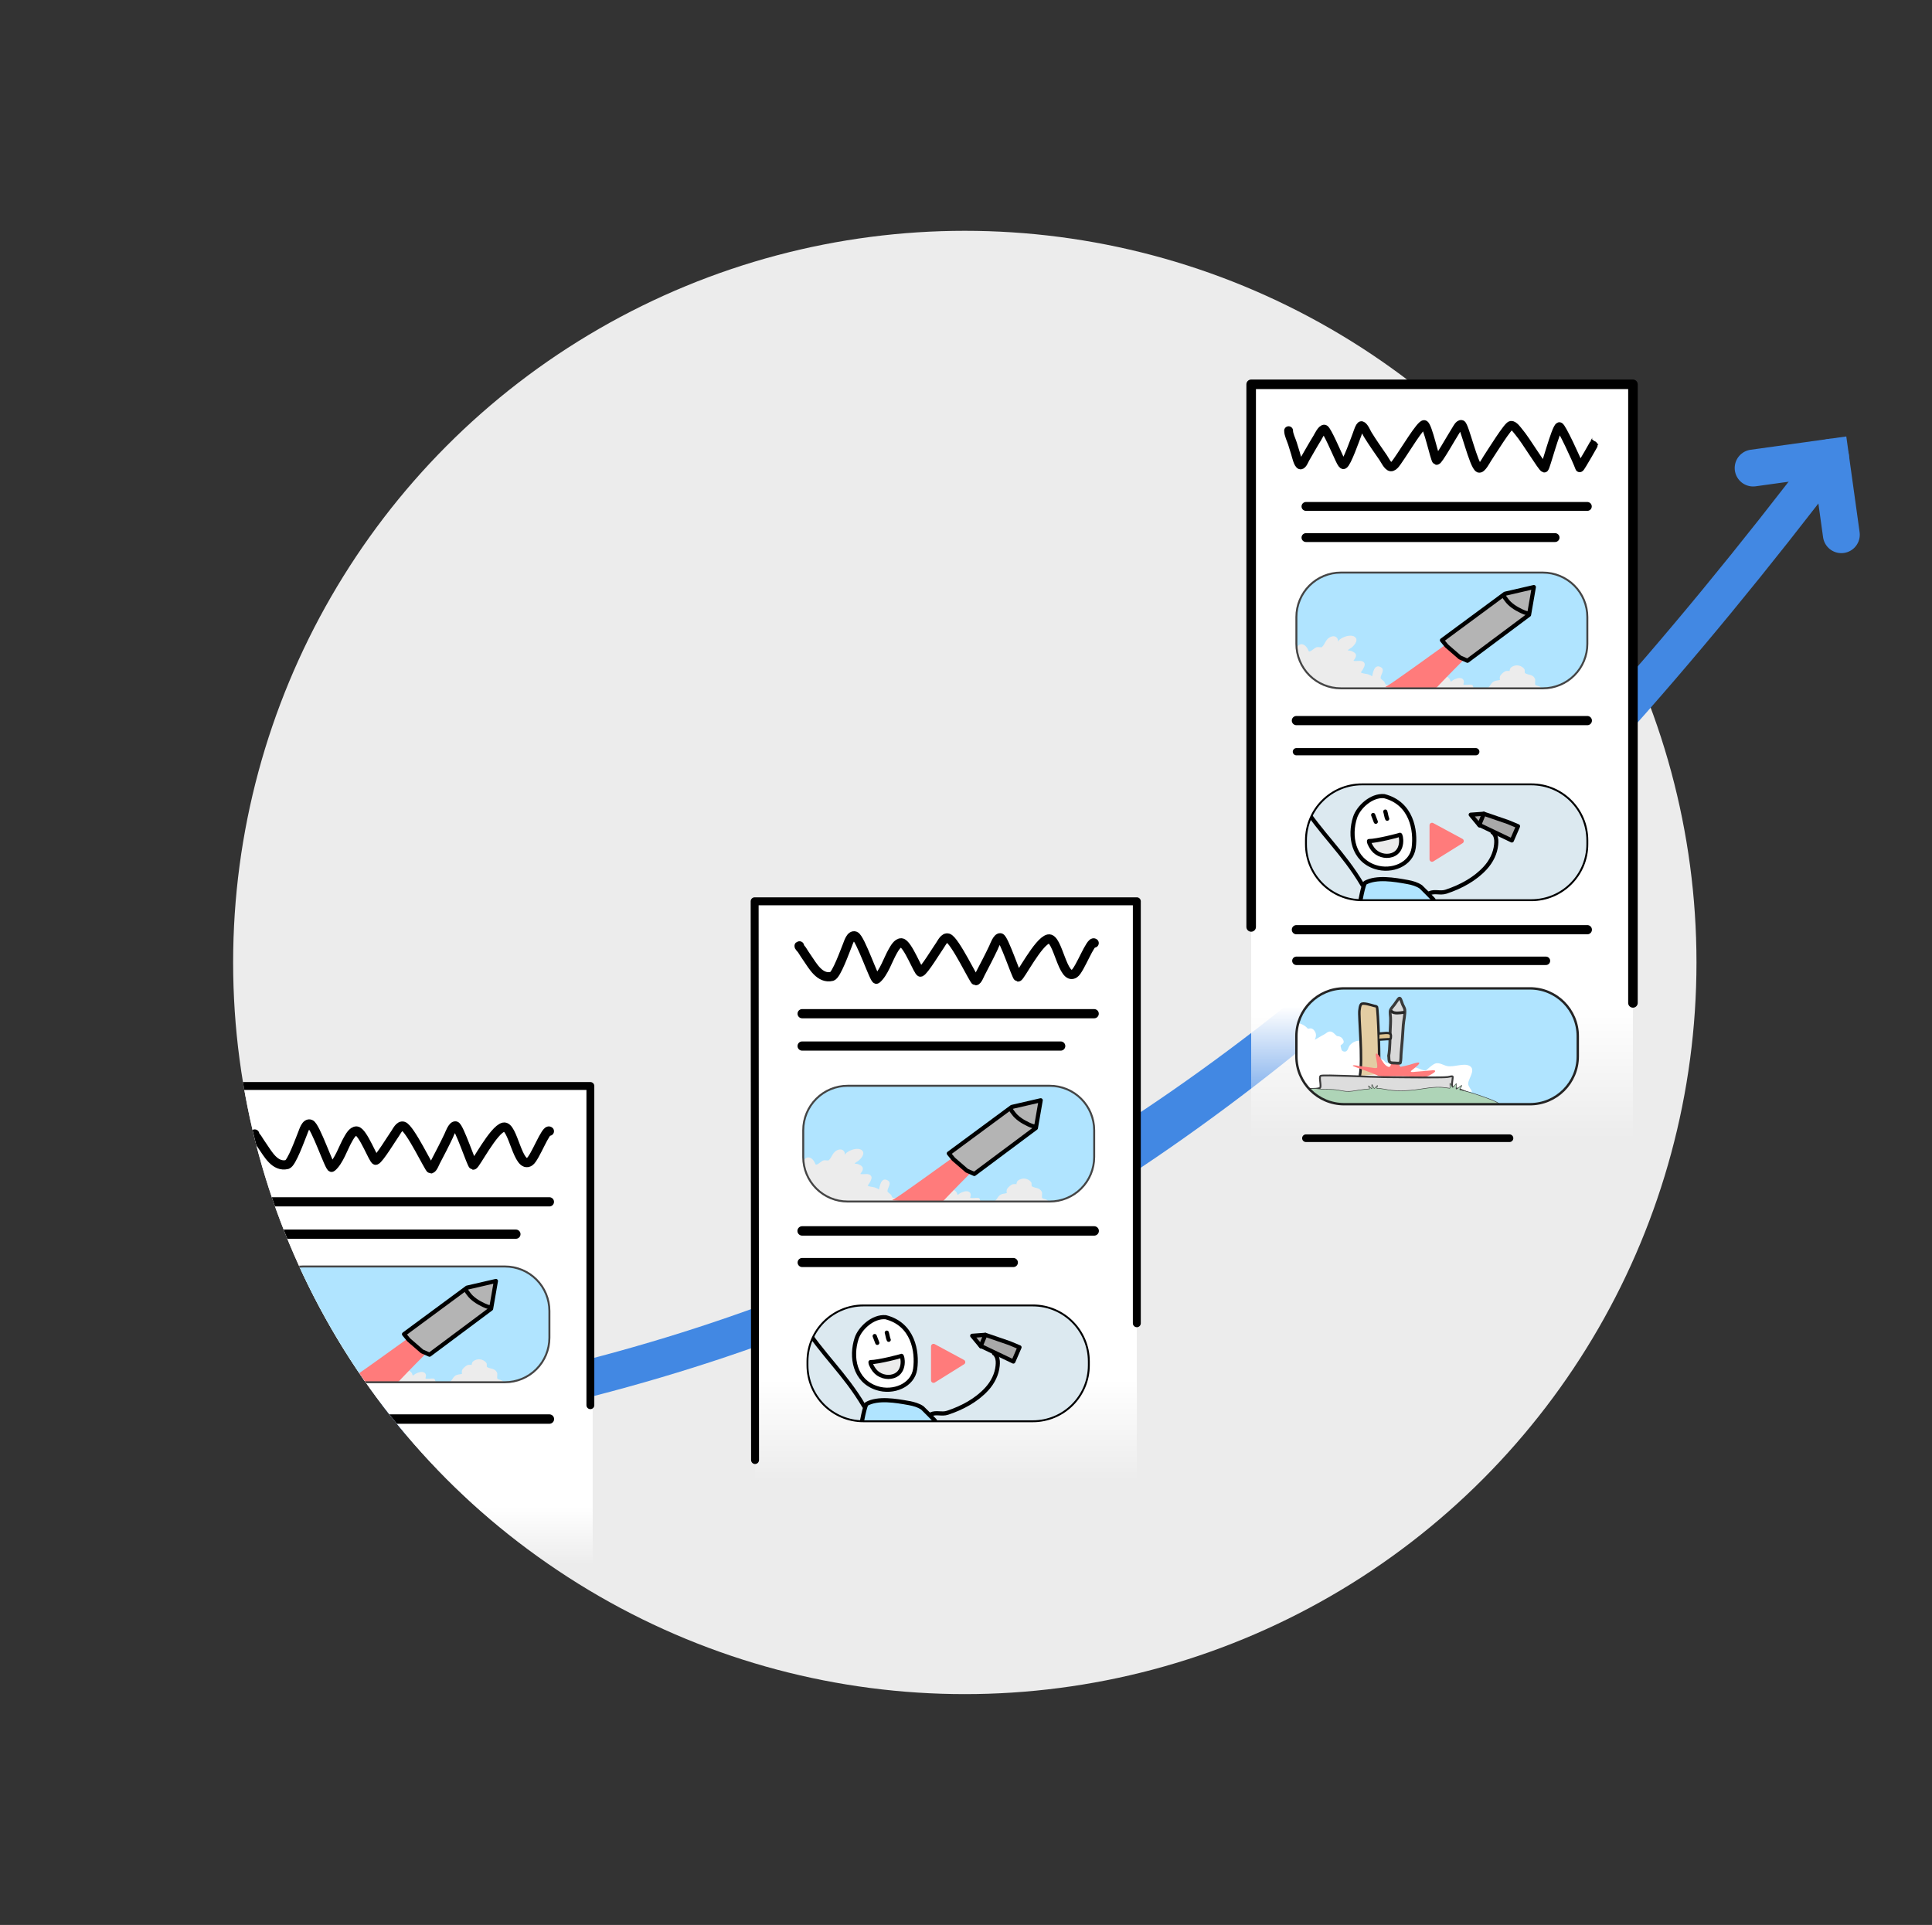 <?xml version="1.0" encoding="UTF-8" standalone="no"?><!DOCTYPE svg PUBLIC "-//W3C//DTD SVG 1.1//EN" "http://www.w3.org/Graphics/SVG/1.1/DTD/svg11.dtd"><svg width="100%" height="100%" viewBox="0 0 275 274" version="1.1" xmlns="http://www.w3.org/2000/svg" xmlns:xlink="http://www.w3.org/1999/xlink" xml:space="preserve" xmlns:serif="http://www.serif.com/" style="fill-rule:evenodd;clip-rule:evenodd;stroke-linecap:round;stroke-miterlimit:10;"><rect x="0" y="0" width="275" height="274" fill="#333333" stroke="none"/><rect id="Artboard38" x="0.33" y="-0" width="274" height="274" style="fill:none;"/><clipPath id="_clip1"><rect x="0.33" y="-0" width="274" height="274"/></clipPath><g clip-path="url(#_clip1)"><circle cx="137.33" cy="137" r="104.146" style="fill:#ececec;"/><clipPath id="_clip2"><circle cx="137.33" cy="137" r="104.146"/></clipPath><g clip-path="url(#_clip2)"><path d="M252.795,62.835l11.022,-1.532l1.533,11.021" style="fill:none;stroke:#4288e3;stroke-width:5.25px;"/><path d="M-22.65,207c61.402,0.574 111.893,-6.725 158.827,-30.387c43.651,-22.006 84.226,-58.166 127.64,-115.31" style="fill:none;stroke:#4288e3;stroke-width:5.25px;stroke-linejoin:round;stroke-miterlimit:1.5;"/><g><rect x="30.024" y="154.953" width="54.342" height="67.812" style="fill:url(#_Linear3);"/><path d="M29.663,223.082l0,-68.5l54.37,0l0,45.438" style="fill:none;stroke:#000;stroke-width:1.12px;stroke-linejoin:round;stroke-miterlimit:1.5;"/><path d="M36.257,161.416c-0.243,-0.033 0.237,0.394 0.358,0.589c0.233,0.376 0.474,0.747 0.728,1.111c0.794,1.14 1.795,3.059 3.53,2.644c0.637,-0.153 1.888,-3.694 2.208,-4.459c0.139,-0.331 0.468,-1.514 1.089,-1.286c0.753,0.277 2.777,6.369 3.05,6.145c1.026,-0.842 1.652,-2.837 2.296,-3.948c0.212,-0.367 0.665,-1.264 1.245,-1.223c0.898,0.062 2.442,4.274 2.731,4.164c0.499,-0.19 2.342,-3.236 2.759,-3.813c0.22,-0.304 0.62,-1.206 1.156,-1.034c0.974,0.312 3.703,6.089 3.914,6.078c0.271,-0.014 0.598,-0.876 0.694,-1.058c0.637,-1.214 1.269,-2.427 1.852,-3.664c0.126,-0.265 0.541,-1.447 0.972,-1.4c0.498,0.054 2.301,5.537 2.52,5.581c0.276,0.056 2.884,-5.073 4.317,-5.406c1.382,-0.321 2.009,6.083 3.724,4.909c0.772,-0.528 2.306,-4.765 2.801,-4.327" style="fill:#fff;stroke:#000;stroke-width:1.31px;stroke-linejoin:round;stroke-miterlimit:1.5;"/><path d="M36.631,171.073l41.57,-0" style="fill:none;stroke:#000;stroke-width:1.31px;stroke-linejoin:round;stroke-miterlimit:1.5;"/><path d="M36.631,175.675l36.805,-0" style="fill:none;stroke:#000;stroke-width:1.31px;stroke-linejoin:round;stroke-miterlimit:1.5;"/><path d="M36.631,201.993l41.57,-0" style="fill:none;stroke:#000;stroke-width:1.34px;stroke-linejoin:round;stroke-miterlimit:1.5;"/><path d="M36.631,206.49l16.97,0" style="fill:none;stroke:#000;stroke-width:1.27px;stroke-linejoin:round;stroke-miterlimit:1.5;"/><path d="M78.201,186.601c-0,-1.677 -0.666,-3.286 -1.852,-4.472c-1.186,-1.186 -2.795,-1.852 -4.472,-1.852c-7.796,0 -20.968,0 -28.764,0c-1.677,0 -3.286,0.666 -4.472,1.852c-1.186,1.186 -1.852,2.795 -1.852,4.472l-0,3.827c-0,1.677 0.666,3.285 1.852,4.471c1.186,1.186 2.795,1.853 4.472,1.853l28.764,-0c1.677,-0 3.286,-0.667 4.472,-1.853c1.186,-1.186 1.852,-2.794 1.852,-4.471c-0,-1.255 -0,-2.572 -0,-3.827Z" style="fill:#b0e4ff;"/><clipPath id="_clip4"><path d="M78.201,186.601c-0,-1.677 -0.666,-3.286 -1.852,-4.472c-1.186,-1.186 -2.795,-1.852 -4.472,-1.852c-7.796,0 -20.968,0 -28.764,0c-1.677,0 -3.286,0.666 -4.472,1.852c-1.186,1.186 -1.852,2.795 -1.852,4.472l-0,3.827c-0,1.677 0.666,3.285 1.852,4.471c1.186,1.186 2.795,1.853 4.472,1.853l28.764,-0c1.677,-0 3.286,-0.667 4.472,-1.853c1.186,-1.186 1.852,-2.794 1.852,-4.471c-0,-1.255 -0,-2.572 -0,-3.827Z"/></clipPath><g clip-path="url(#_clip4)"><path d="M36.559,191.155c0.386,-0.245 0.583,-0.888 1.222,-0.625c0.332,0.136 0.542,0.445 0.672,0.74c0.029,0.065 0.077,0.259 0.203,0.232c0.349,-0.074 0.665,-0.494 1.04,-0.61c0.148,-0.046 0.649,0.059 0.716,-0.004c0.526,-0.489 0.544,-1.276 1.423,-1.516c0.387,-0.106 0.738,0.063 0.847,0.418c0.033,0.105 0.021,0.228 -0.001,0.334c-0.004,0.021 -0.056,0.134 -0.051,0.117c0.222,-0.711 2.014,-1.365 2.578,-0.716c0.4,0.461 -0.203,1.138 -0.573,1.431c-0.038,0.03 -0.549,0.344 -0.536,0.38c0.013,0.034 0.376,0.063 0.417,0.075c0.276,0.078 0.654,0.257 0.74,0.532c0.063,0.201 -0.043,0.436 -0.153,0.607c-0.01,0.016 -0.204,0.27 -0.188,0.276c0.447,0.139 1.235,-0.2 1.549,0.319c0.173,0.286 -0.13,0.759 -0.273,1.007c-0.013,0.022 -0.239,0.324 -0.218,0.341c0.193,0.161 0.764,0.175 1.01,0.261c0.13,0.046 0.255,0.095 0.379,0.153c0.071,0.033 0.196,0.178 0.212,0.105c0.111,-0.486 0.306,-1.74 1.191,-1.294c0.734,0.37 -0.017,1.096 0.012,1.574c0.008,0.131 0.431,0.396 0.517,0.518c0.097,0.137 0.109,0.385 0.316,0.422c0.939,0.168 1.589,0.035 2.508,-0.015c0.299,-0.016 0.702,0.133 0.981,0.076c0.481,-0.097 0.823,-0.525 1.401,-0.565c0.756,-0.052 1.043,0.609 1.87,0.395c0.163,-0.042 0.274,-0.301 0.373,-0.408c0.29,-0.314 0.744,-0.681 1.224,-0.651c0.295,0.018 0.529,0.168 0.662,0.404c0.015,0.028 0.105,0.326 0.13,0.326c0.092,-0.002 0.27,-0.188 0.349,-0.229c0.36,-0.186 0.906,-0.413 1.296,-0.182c0.198,0.117 0.239,0.325 0.226,0.527c-0.001,0.018 -0.084,0.288 -0.084,0.288c0.167,0.131 0.896,-0.003 1.129,0.031c0.364,0.052 0.172,0.35 0.37,0.445c0.417,0.201 1.435,0.201 1.865,0.07c0.399,-0.121 0.528,-0.646 0.842,-0.882c0.37,-0.278 0.688,-0.179 1.027,-0.33c0.004,-0.002 -0.051,-0.185 -0.052,-0.195c-0.003,-0.139 0.03,-0.313 0.116,-0.431c0.174,-0.237 0.484,-0.525 0.782,-0.623c0.054,-0.017 0.593,-0.019 0.563,0.011c-0.113,0.108 -0.014,-0.321 0.084,-0.441c0.153,-0.186 0.456,-0.305 0.698,-0.35c0.476,-0.088 1.097,0.16 1.299,0.581c0.055,0.114 -0.032,0.447 0.076,0.512c0.492,0.3 1.043,0.13 1.382,0.74c0.147,0.264 -0.046,0.738 0.086,0.923c0.073,0.102 0.438,0.151 0.556,0.211c0.41,0.209 0.681,0.646 0.671,1.074c-0.017,0.776 -1.177,0.697 -1.753,0.739c-1.71,0.125 -3.416,0.164 -5.132,0.173c-4.064,0.022 -8.125,-0.114 -12.188,-0.09c-3.387,0.02 -6.766,0.247 -10.152,0.273c-1.976,0.014 -3.987,-0.011 -5.937,-0.333c-0.938,-0.155 -2.181,-0.394 -2.6,-1.296c-0.557,-1.203 0.123,-3.077 0.663,-4.202c0.212,-0.442 0.516,-0.837 0.838,-1.216c0.093,-0.111 0.187,-0.221 0.304,-0.311c0.027,-0.021 0.206,-0.127 0.164,-0.136" style="fill:#ececec;"/><path d="M57.906,190.625c-1.327,0.962 -2.661,1.916 -3.997,2.868c-1.033,0.736 -2.064,1.474 -3.107,2.197c-0.338,0.235 -0.681,0.467 -1.034,0.683c-0.043,0.026 -0.286,0.124 -0.302,0.181c-0.005,0.018 0.209,0.046 0.215,0.047c0.215,0.027 0.433,0.039 0.65,0.052c1.055,0.068 2.12,0.07 3.178,0.084c0.393,0.006 0.787,0.009 1.181,0.012c0.241,0.002 0.482,0.004 0.724,0.002c0.185,-0.001 0.37,-0.003 0.555,-0.008c0.011,-0 0.279,-0.009 0.291,-0.009c0.527,-0.018 0.496,-0.1 0.851,-0.477c0.108,-0.114 0.236,-0.247 0.344,-0.359c0.224,-0.232 0.446,-0.465 0.671,-0.697c0.359,-0.372 0.72,-0.744 1.085,-1.111c0.464,-0.466 0.934,-0.926 1.389,-1.4c0.098,-0.103 0.397,-0.32 0.425,-0.468c0.008,-0.044 -0.11,-0.115 -0.139,-0.134c-0.218,-0.136 -0.453,-0.253 -0.68,-0.377c-0.512,-0.28 -1.035,-0.549 -1.54,-0.838c-0.187,-0.107 -0.499,-0.249 -0.64,-0.41" style="fill:#ff7b7b;"/><path d="M66.477,183.287l-8.968,6.622l0.668,0.812l1.892,1.636l1.07,0.471l8.765,-6.542l0.684,-3.946l-4.111,0.947Z" style="fill:#b4b4b4;stroke:#000;stroke-width:0.59px;stroke-linejoin:round;stroke-miterlimit:1.5;"/><path d="M66.305,183.55c-0.013,0.107 0.316,0.51 0.38,0.602c0.473,0.684 1.322,1.227 2.106,1.596c0.14,0.066 0.838,0.402 1.003,0.298" style="fill:none;stroke:#000;stroke-width:0.59px;stroke-linejoin:round;stroke-miterlimit:1.5;"/></g><path d="M78.201,186.601c-0,-1.677 -0.666,-3.286 -1.852,-4.472c-1.186,-1.186 -2.795,-1.852 -4.472,-1.852c-7.796,0 -20.968,0 -28.764,0c-1.677,0 -3.286,0.666 -4.472,1.852c-1.186,1.186 -1.852,2.795 -1.852,4.472l-0,3.827c-0,1.677 0.666,3.285 1.852,4.471c1.186,1.186 2.795,1.853 4.472,1.853l28.764,-0c1.677,-0 3.286,-0.667 4.472,-1.853c1.186,-1.186 1.852,-2.794 1.852,-4.471c-0,-1.255 -0,-2.572 -0,-3.827Z" style="fill:none;stroke:#454545;stroke-width:0.28px;stroke-linejoin:round;stroke-miterlimit:1.5;"/></g></g><g><path d="M249.541,66.621l11.022,-1.533l1.533,11.022" style="fill:none;stroke:#4288e3;stroke-width:5.25px;"/><path d="M132.923,180.399c43.651,-22.006 84.225,-58.167 127.64,-115.311" style="fill:none;stroke:#4288e3;stroke-width:5.25px;stroke-linejoin:round;stroke-miterlimit:1.5;"/><g><g><rect x="107.474" y="128.386" width="54.342" height="85.285" style="fill:url(#_Linear5);"/><path d="M113.802,134.637c-0.244,-0.034 0.236,0.394 0.358,0.589c0.233,0.376 0.474,0.747 0.727,1.111c0.795,1.14 1.795,3.059 3.531,2.643c0.636,-0.152 1.887,-3.694 2.207,-4.459c0.139,-0.331 0.469,-1.513 1.089,-1.285c0.753,0.277 2.777,6.369 3.051,6.145c1.026,-0.842 1.651,-2.838 2.295,-3.949c0.213,-0.366 0.665,-1.263 1.245,-1.223c0.898,0.063 2.442,4.274 2.731,4.164c0.5,-0.19 2.342,-3.235 2.76,-3.813c0.219,-0.303 0.619,-1.205 1.155,-1.033c0.975,0.312 3.703,6.088 3.914,6.077c0.271,-0.013 0.598,-0.875 0.694,-1.057c0.637,-1.214 1.269,-2.428 1.853,-3.664c0.125,-0.266 0.541,-1.447 0.971,-1.401c0.499,0.054 2.302,5.538 2.521,5.582c0.275,0.055 2.883,-5.073 4.316,-5.406c1.383,-0.322 2.009,6.083 3.725,4.909c0.771,-0.528 2.306,-4.765 2.8,-4.327" style="fill:none;stroke:#000;stroke-width:1.31px;stroke-linejoin:round;stroke-miterlimit:1.5;"/><path d="M114.175,144.293l41.57,0" style="fill:none;stroke:#000;stroke-width:1.31px;stroke-linejoin:round;stroke-miterlimit:1.5;"/><path d="M114.175,148.896l36.805,-0" style="fill:none;stroke:#000;stroke-width:1.31px;stroke-linejoin:round;stroke-miterlimit:1.5;"/><path d="M114.175,175.213l41.57,0" style="fill:none;stroke:#000;stroke-width:1.34px;stroke-linejoin:round;stroke-miterlimit:1.5;"/><path d="M114.175,179.711l30.069,-0" style="fill:none;stroke:#000;stroke-width:1.29px;stroke-linejoin:round;stroke-miterlimit:1.5;"/><path d="M154.985,193.795c0,-4.405 -3.57,-7.976 -7.975,-7.976c-6.993,0 -17.106,0 -24.099,0c-4.405,0 -7.976,3.571 -7.976,7.976l0,0.536c0,4.405 3.571,7.976 7.976,7.976c6.993,-0 17.106,-0 24.099,-0c4.405,-0 7.975,-3.571 7.975,-7.976l0,-0.536Z" style="fill:#dce9f0;"/><clipPath id="_clip6"><path d="M154.985,193.795c0,-4.405 -3.57,-7.976 -7.975,-7.976c-6.993,0 -17.106,0 -24.099,0c-4.405,0 -7.976,3.571 -7.976,7.976l0,0.536c0,4.405 3.571,7.976 7.976,7.976c6.993,-0 17.106,-0 24.099,-0c4.405,-0 7.975,-3.571 7.975,-7.976l0,-0.536Z"/></clipPath><g clip-path="url(#_clip6)"><path d="M126.07,187.495c-1.838,-0.165 -3.676,1.588 -4.144,3.026c-0.854,2.628 -0.304,6.028 2.888,7.066c2.326,0.757 5.13,-0.374 5.454,-2.739c0.336,-2.458 -0.294,-6.355 -4.198,-7.353Z" style="fill:#fff;stroke:#000;stroke-width:0.59px;stroke-linejoin:round;stroke-miterlimit:1.5;"/><path d="M122.581,203.034c-0,-0.335 0.553,-3.078 0.779,-3.201c1.63,-0.885 4.15,-0.455 6.034,-0.113c0.669,0.121 1.355,0.313 1.903,0.697c0.03,0.02 1.903,1.879 1.852,1.89" style="fill:#b0e4ff;stroke:#000;stroke-width:0.59px;stroke-linejoin:round;stroke-miterlimit:1.5;"/><path d="M123.905,193.89c1.108,-0.003 4.277,-0.818 4.397,-0.894c0.155,-0.098 0.671,2.293 -1.114,2.885c-0.971,0.323 -2.102,-0.043 -2.704,-0.808c-0.114,-0.144 -0.59,-0.802 -0.579,-1.183Z" style="fill:#ececec;stroke:#000;stroke-width:0.59px;stroke-linejoin:round;stroke-miterlimit:1.5;"/><path d="M132.516,201.319c0.757,-0.346 1.536,0.049 2.356,-0.223c2.111,-0.7 4.135,-1.793 5.587,-3.385c0.856,-0.938 1.428,-2.082 1.546,-3.305c0.044,-0.455 0.049,-0.888 -0.148,-1.314c-0.02,-0.042 -0.27,-0.505 -0.359,-0.432" style="fill:none;stroke:#000;stroke-width:0.59px;stroke-linejoin:round;stroke-miterlimit:1.5;"/><path d="M140.231,190.005l-1.847,0.134l1.268,1.53" style="fill:#a8a8a8;stroke:#000;stroke-width:0.59px;stroke-linejoin:round;stroke-miterlimit:1.5;"/><path d="M143.695,191.187l-3.437,-1.182l-0.656,1.583l4.637,2.217l0.879,-2.025l-1.423,-0.593Z" style="fill:#a8a8a8;stroke:#000;stroke-width:0.59px;stroke-linejoin:round;stroke-miterlimit:1.5;"/><path d="M124.503,190.177c0.13,0.321 0.253,0.644 0.372,0.969" style="fill:none;stroke:#000;stroke-width:0.59px;stroke-linejoin:round;stroke-miterlimit:1.5;"/><path d="M126.226,189.693c0.083,0.224 0.159,0.806 0.274,1.019" style="fill:none;stroke:#000;stroke-width:0.59px;stroke-linejoin:round;stroke-miterlimit:1.5;"/><path d="M122.981,200.145c-2.75,-4.666 -5.89,-7.26 -8.794,-11.854" style="fill:none;stroke:#000;stroke-width:0.58px;stroke-linejoin:round;stroke-miterlimit:1.5;"/><path d="M132.878,191.641l-0,4.844l4.165,-2.595l-4.165,-2.249Z" style="fill:#ff7b7b;stroke:#ff7b7b;stroke-width:0.71px;stroke-linejoin:round;stroke-miterlimit:1.5;"/></g><path d="M154.985,193.795c0,-4.405 -3.57,-7.976 -7.975,-7.976c-6.993,0 -17.106,0 -24.099,0c-4.405,0 -7.976,3.571 -7.976,7.976l0,0.536c0,4.405 3.571,7.976 7.976,7.976c6.993,-0 17.106,-0 24.099,-0c4.405,-0 7.975,-3.571 7.975,-7.976l0,-0.536Z" style="fill:none;stroke:#000;stroke-width:0.27px;stroke-linejoin:round;stroke-miterlimit:1.5;"/><path d="M155.745,160.878c0,-1.677 -0.666,-3.286 -1.852,-4.472c-1.186,-1.186 -2.795,-1.852 -4.472,-1.852c-7.796,-0 -20.967,-0 -28.764,-0c-1.677,-0 -3.285,0.666 -4.471,1.852c-1.186,1.186 -1.853,2.795 -1.853,4.472c0,1.255 0,2.572 0,3.826c0,1.678 0.667,3.286 1.853,4.472c1.186,1.186 2.794,1.852 4.471,1.852c7.797,0 20.968,0 28.764,0c1.677,0 3.286,-0.666 4.472,-1.852c1.186,-1.186 1.852,-2.794 1.852,-4.472l0,-3.826Z" style="fill:#b0e4ff;"/><clipPath id="_clip7"><path d="M155.745,160.878c0,-1.677 -0.666,-3.286 -1.852,-4.472c-1.186,-1.186 -2.795,-1.852 -4.472,-1.852c-7.796,-0 -20.967,-0 -28.764,-0c-1.677,-0 -3.285,0.666 -4.471,1.852c-1.186,1.186 -1.853,2.795 -1.853,4.472c0,1.255 0,2.572 0,3.826c0,1.678 0.667,3.286 1.853,4.472c1.186,1.186 2.794,1.852 4.471,1.852c7.797,0 20.968,0 28.764,0c1.677,0 3.286,-0.666 4.472,-1.852c1.186,-1.186 1.852,-2.794 1.852,-4.472l0,-3.826Z"/></clipPath><g clip-path="url(#_clip7)"><path d="M114.103,165.432c0.386,-0.245 0.583,-0.888 1.223,-0.625c0.332,0.136 0.542,0.445 0.671,0.74c0.029,0.065 0.078,0.259 0.204,0.232c0.348,-0.074 0.665,-0.495 1.039,-0.61c0.148,-0.046 0.649,0.059 0.716,-0.004c0.527,-0.489 0.545,-1.276 1.423,-1.516c0.388,-0.106 0.738,0.063 0.848,0.418c0.032,0.105 0.02,0.228 -0.002,0.334c-0.004,0.021 -0.055,0.133 -0.05,0.117c0.222,-0.712 2.014,-1.366 2.577,-0.716c0.4,0.461 -0.203,1.138 -0.573,1.431c-0.038,0.03 -0.548,0.344 -0.535,0.38c0.013,0.034 0.375,0.063 0.416,0.075c0.276,0.077 0.655,0.257 0.74,0.532c0.063,0.201 -0.042,0.436 -0.152,0.607c-0.011,0.016 -0.204,0.27 -0.188,0.275c0.446,0.14 1.234,-0.2 1.548,0.32c0.173,0.286 -0.13,0.759 -0.273,1.007c-0.013,0.022 -0.239,0.324 -0.218,0.341c0.193,0.161 0.765,0.175 1.011,0.261c0.129,0.045 0.255,0.095 0.378,0.153c0.072,0.033 0.196,0.178 0.213,0.105c0.11,-0.486 0.306,-1.741 1.19,-1.294c0.734,0.37 -0.017,1.096 0.012,1.574c0.008,0.131 0.431,0.396 0.518,0.518c0.097,0.137 0.108,0.385 0.315,0.422c0.939,0.168 1.589,0.035 2.508,-0.015c0.299,-0.016 0.703,0.133 0.982,0.076c0.48,-0.098 0.822,-0.525 1.4,-0.565c0.756,-0.053 1.044,0.608 1.871,0.395c0.162,-0.042 0.273,-0.302 0.372,-0.408c0.291,-0.314 0.744,-0.681 1.225,-0.652c0.295,0.018 0.528,0.169 0.661,0.405c0.016,0.028 0.106,0.326 0.13,0.326c0.093,-0.002 0.271,-0.188 0.35,-0.229c0.359,-0.186 0.905,-0.413 1.296,-0.182c0.198,0.117 0.238,0.325 0.225,0.527c-0.001,0.018 -0.084,0.288 -0.083,0.288c0.167,0.131 0.895,-0.003 1.128,0.031c0.364,0.052 0.173,0.349 0.371,0.445c0.416,0.2 1.435,0.201 1.864,0.07c0.399,-0.121 0.529,-0.646 0.843,-0.882c0.369,-0.278 0.687,-0.179 1.027,-0.33c0.003,-0.002 -0.052,-0.185 -0.052,-0.195c-0.004,-0.139 0.029,-0.314 0.115,-0.431c0.175,-0.237 0.485,-0.525 0.783,-0.623c0.054,-0.017 0.593,-0.019 0.562,0.011c-0.112,0.108 -0.013,-0.321 0.085,-0.441c0.152,-0.186 0.455,-0.306 0.698,-0.35c0.476,-0.088 1.097,0.16 1.299,0.581c0.054,0.114 -0.032,0.447 0.075,0.512c0.492,0.3 1.043,0.13 1.383,0.74c0.146,0.264 -0.046,0.737 0.085,0.923c0.073,0.102 0.439,0.151 0.556,0.211c0.41,0.209 0.681,0.645 0.672,1.074c-0.017,0.776 -1.177,0.696 -1.753,0.738c-1.711,0.125 -3.417,0.165 -5.132,0.174c-4.064,0.022 -8.126,-0.114 -12.189,-0.09c-3.387,0.02 -6.766,0.247 -10.152,0.272c-1.975,0.015 -3.987,-0.01 -5.936,-0.332c-0.939,-0.155 -2.182,-0.394 -2.6,-1.297c-0.558,-1.202 0.123,-3.076 0.663,-4.202c0.212,-0.441 0.515,-0.836 0.837,-1.216c0.093,-0.11 0.188,-0.22 0.304,-0.311c0.027,-0.02 0.206,-0.126 0.164,-0.135" style="fill:#ececec;"/><path d="M135.45,164.902c-1.327,0.962 -2.661,1.916 -3.997,2.868c-1.032,0.736 -2.064,1.474 -3.106,2.197c-0.339,0.235 -0.682,0.467 -1.035,0.683c-0.042,0.026 -0.286,0.124 -0.302,0.181c-0.005,0.018 0.209,0.046 0.215,0.047c0.215,0.027 0.434,0.038 0.65,0.052c1.056,0.068 2.12,0.07 3.178,0.084c0.394,0.005 0.788,0.009 1.182,0.012c0.241,0.002 0.482,0.003 0.723,0.002c0.185,-0.001 0.371,-0.003 0.556,-0.008c0.011,-0 0.278,-0.009 0.29,-0.01c0.528,-0.017 0.496,-0.1 0.851,-0.476c0.108,-0.114 0.236,-0.247 0.345,-0.359c0.224,-0.232 0.446,-0.465 0.67,-0.697c0.36,-0.372 0.72,-0.744 1.086,-1.111c0.464,-0.466 0.933,-0.927 1.388,-1.4c0.099,-0.103 0.397,-0.321 0.425,-0.468c0.008,-0.044 -0.11,-0.116 -0.139,-0.134c-0.218,-0.136 -0.453,-0.253 -0.68,-0.377c-0.512,-0.28 -1.034,-0.55 -1.54,-0.839c-0.187,-0.106 -0.499,-0.248 -0.639,-0.409" style="fill:#ff7b7b;"/><path d="M144.021,157.564l-8.967,6.621l0.667,0.813l1.893,1.636l1.069,0.47l8.765,-6.541l0.685,-3.946l-4.112,0.947Z" style="fill:#b4b4b4;stroke:#000;stroke-width:0.59px;stroke-linejoin:round;stroke-miterlimit:1.5;"/><path d="M143.849,157.827c-0.013,0.107 0.316,0.509 0.38,0.602c0.473,0.684 1.323,1.227 2.107,1.596c0.139,0.066 0.837,0.402 1.002,0.297" style="fill:none;stroke:#000;stroke-width:0.59px;stroke-linejoin:round;stroke-miterlimit:1.5;"/></g><path d="M155.745,160.878c0,-1.677 -0.666,-3.286 -1.852,-4.472c-1.186,-1.186 -2.795,-1.852 -4.472,-1.852c-7.796,-0 -20.967,-0 -28.764,-0c-1.677,-0 -3.285,0.666 -4.471,1.852c-1.186,1.186 -1.853,2.795 -1.853,4.472c0,1.255 0,2.572 0,3.826c0,1.678 0.667,3.286 1.853,4.472c1.186,1.186 2.794,1.852 4.471,1.852c7.797,0 20.968,0 28.764,0c1.677,0 3.286,-0.666 4.472,-1.852c1.186,-1.186 1.852,-2.794 1.852,-4.472l0,-3.826Z" style="fill:none;stroke:#454545;stroke-width:0.28px;stroke-linejoin:round;stroke-miterlimit:1.5;"/></g><path d="M107.474,207.825l-0.057,-79.531l54.399,-0l-0,60.061" style="fill:none;stroke:#000;stroke-width:1.13px;stroke-linejoin:round;stroke-miterlimit:1.5;"/></g><g><rect x="178.091" y="54.704" width="54.342" height="111.118" style="fill:url(#_Linear8);"/><path d="M185.89,72.087l40.05,-0" style="fill:none;stroke:#000;stroke-width:1.26px;stroke-linejoin:round;stroke-miterlimit:1.5;"/><path d="M185.89,76.521l35.46,-0" style="fill:none;stroke:#000;stroke-width:1.26px;stroke-linejoin:round;stroke-miterlimit:1.5;"/><path d="M185.89,162.016l28.969,0" style="fill:none;stroke:#000;stroke-width:1.09px;stroke-linejoin:round;stroke-miterlimit:1.5;"/><path d="M225.94,119.624c0,-4.405 -3.57,-7.976 -7.975,-7.976c-6.993,0 -17.106,0 -24.099,0c-4.405,0 -7.976,3.571 -7.976,7.976c0,0.179 0,0.358 0,0.536c0,4.405 3.571,7.976 7.976,7.976c6.993,0 17.106,0 24.099,0c4.405,0 7.975,-3.571 7.975,-7.976l0,-0.536Z" style="fill:#dce9f0;"/><clipPath id="_clip9"><path d="M225.94,119.624c0,-4.405 -3.57,-7.976 -7.975,-7.976c-6.993,0 -17.106,0 -24.099,0c-4.405,0 -7.976,3.571 -7.976,7.976c0,0.179 0,0.358 0,0.536c0,4.405 3.571,7.976 7.976,7.976c6.993,0 17.106,0 24.099,0c4.405,0 7.975,-3.571 7.975,-7.976l0,-0.536Z"/></clipPath><g clip-path="url(#_clip9)"><path d="M197.025,113.324c-1.838,-0.165 -3.676,1.588 -4.144,3.026c-0.854,2.628 -0.304,6.028 2.888,7.066c2.326,0.757 5.13,-0.374 5.454,-2.739c0.337,-2.458 -0.294,-6.355 -4.198,-7.353Z" style="fill:#fff;stroke:#000;stroke-width:0.59px;stroke-linejoin:round;stroke-miterlimit:1.5;"/><path d="M193.536,128.863c-0,-0.335 0.553,-3.078 0.779,-3.201c1.63,-0.885 4.15,-0.454 6.034,-0.113c0.669,0.121 1.355,0.314 1.904,0.697c0.029,0.02 1.902,1.879 1.851,1.89" style="fill:#b0e4ff;stroke:#000;stroke-width:0.59px;stroke-linejoin:round;stroke-miterlimit:1.5;"/><path d="M194.86,119.719c1.108,-0.002 4.277,-0.817 4.397,-0.894c0.155,-0.098 0.671,2.293 -1.114,2.885c-0.971,0.323 -2.102,-0.043 -2.704,-0.808c-0.114,-0.144 -0.59,-0.801 -0.579,-1.183Z" style="fill:#ececec;stroke:#000;stroke-width:0.59px;stroke-linejoin:round;stroke-miterlimit:1.5;"/><path d="M203.471,127.148c0.757,-0.346 1.536,0.049 2.356,-0.223c2.111,-0.7 4.135,-1.792 5.587,-3.384c0.856,-0.939 1.428,-2.083 1.546,-3.306c0.044,-0.455 0.049,-0.888 -0.148,-1.314c-0.02,-0.042 -0.269,-0.505 -0.359,-0.432" style="fill:none;stroke:#000;stroke-width:0.59px;stroke-linejoin:round;stroke-miterlimit:1.5;"/><path d="M211.186,115.835l-1.847,0.133l1.268,1.53" style="fill:#a8a8a8;stroke:#000;stroke-width:0.59px;stroke-linejoin:round;stroke-miterlimit:1.5;"/><path d="M214.65,117.016l-3.437,-1.181l-0.655,1.582l4.636,2.217l0.879,-2.025l-1.423,-0.593Z" style="fill:#a8a8a8;stroke:#000;stroke-width:0.59px;stroke-linejoin:round;stroke-miterlimit:1.5;"/><path d="M195.458,116.006c0.13,0.321 0.253,0.644 0.372,0.969" style="fill:none;stroke:#000;stroke-width:0.59px;stroke-linejoin:round;stroke-miterlimit:1.5;"/><path d="M197.181,115.522c0.083,0.224 0.159,0.807 0.274,1.019" style="fill:none;stroke:#000;stroke-width:0.59px;stroke-linejoin:round;stroke-miterlimit:1.5;"/><path d="M193.937,125.974c-2.75,-4.666 -5.89,-7.26 -8.795,-11.854" style="fill:none;stroke:#000;stroke-width:0.58px;stroke-linejoin:round;stroke-miterlimit:1.5;"/><path d="M203.833,117.47l-0,4.844l4.165,-2.595l-4.165,-2.249Z" style="fill:#ff7b7b;stroke:#ff7b7b;stroke-width:0.71px;stroke-linejoin:round;stroke-miterlimit:1.5;"/></g><path d="M225.94,119.624c0,-4.405 -3.57,-7.976 -7.975,-7.976c-6.993,0 -17.106,0 -24.099,0c-4.405,0 -7.976,3.571 -7.976,7.976c0,0.179 0,0.358 0,0.536c0,4.405 3.571,7.976 7.976,7.976c6.993,0 17.106,0 24.099,0c4.405,0 7.975,-3.571 7.975,-7.976l0,-0.536Z" style="fill:none;stroke:#000;stroke-width:0.27px;stroke-linejoin:round;stroke-miterlimit:1.5;"/><path d="M183.419,61.305c-0,0.573 0.378,1.28 0.547,1.827c0.147,0.475 0.29,0.952 0.442,1.427c0.07,0.221 0.38,1.616 0.718,1.618c0.276,0.002 0.558,-0.737 0.652,-0.897c0.576,-0.984 1.126,-1.98 1.729,-2.95c0.117,-0.189 0.656,-1.343 1.017,-1.238c0.342,0.098 1.788,3.474 2.036,3.976c0.051,0.103 0.493,1.153 0.682,1.071c0.468,-0.204 1.693,-3.718 1.934,-4.332c0.044,-0.112 0.405,-1.278 0.627,-1.216c0.347,0.098 0.713,0.997 0.869,1.252c0.698,1.133 1.469,2.229 2.23,3.328c0.19,0.273 0.649,1.247 1.07,1.281c0.447,0.035 0.9,-0.77 1.093,-1.041c0.84,-1.175 3.161,-5.043 3.651,-4.973c0.498,0.072 1.541,5.015 1.764,5.095c0.228,0.082 2.108,-3.282 2.77,-4.316c0.115,-0.179 0.444,-0.864 0.768,-0.797c0.419,0.088 1.745,5.891 2.496,6.223c0.356,0.158 1.029,-1.126 1.145,-1.304c0.777,-1.188 2.999,-4.769 3.418,-4.792c0.428,-0.023 0.909,0.715 1.126,0.968c0.998,1.161 3.311,5.041 3.614,5.104c0.153,0.031 1.633,-5.651 2.139,-5.885c0.242,-0.112 2.51,4.767 2.895,5.846c0.05,0.141 2.282,-3.818 2.253,-3.793" style="fill:none;stroke:#000;stroke-width:1.26px;stroke-linejoin:round;stroke-miterlimit:1.5;"/><path d="M184.528,102.571l41.412,-0" style="fill:none;stroke:#000;stroke-width:1.31px;stroke-linejoin:round;stroke-miterlimit:1.5;"/><path d="M184.528,132.336l41.412,0" style="fill:none;stroke:#000;stroke-width:1.31px;stroke-linejoin:round;stroke-miterlimit:1.5;"/><path d="M184.528,136.766l35.52,0" style="fill:none;stroke:#000;stroke-width:1.2px;stroke-linejoin:round;stroke-miterlimit:1.5;"/><path d="M184.528,107.001l25.535,-0" style="fill:none;stroke:#000;stroke-width:1.03px;stroke-linejoin:round;stroke-miterlimit:1.5;"/><path d="M225.94,87.828c0,-1.677 -0.666,-3.286 -1.852,-4.472c-1.186,-1.186 -2.794,-1.852 -4.472,-1.852l-28.763,-0c-1.678,-0 -3.286,0.666 -4.472,1.852c-1.186,1.186 -1.853,2.795 -1.853,4.472l0,3.826c0,1.678 0.667,3.286 1.853,4.472c1.186,1.186 2.794,1.852 4.472,1.852l28.763,0c1.678,0 3.286,-0.666 4.472,-1.852c1.186,-1.186 1.852,-2.794 1.852,-4.472l0,-3.826Z" style="fill:#b0e4ff;"/><clipPath id="_clip10"><path d="M225.94,87.828c0,-1.677 -0.666,-3.286 -1.852,-4.472c-1.186,-1.186 -2.794,-1.852 -4.472,-1.852l-28.763,-0c-1.678,-0 -3.286,0.666 -4.472,1.852c-1.186,1.186 -1.853,2.795 -1.853,4.472l0,3.826c0,1.678 0.667,3.286 1.853,4.472c1.186,1.186 2.794,1.852 4.472,1.852l28.763,0c1.678,0 3.286,-0.666 4.472,-1.852c1.186,-1.186 1.852,-2.794 1.852,-4.472l0,-3.826Z"/></clipPath><g clip-path="url(#_clip10)"><path d="M184.298,92.382c0.386,-0.245 0.583,-0.888 1.223,-0.625c0.332,0.136 0.542,0.445 0.672,0.74c0.028,0.065 0.077,0.259 0.203,0.232c0.348,-0.074 0.665,-0.495 1.039,-0.61c0.149,-0.046 0.65,0.059 0.717,-0.004c0.526,-0.489 0.544,-1.276 1.422,-1.516c0.388,-0.106 0.738,0.063 0.848,0.418c0.032,0.105 0.02,0.228 -0.001,0.333c-0.005,0.021 -0.056,0.134 -0.051,0.118c0.222,-0.712 2.014,-1.366 2.577,-0.716c0.4,0.461 -0.202,1.138 -0.573,1.431c-0.038,0.03 -0.548,0.344 -0.535,0.379c0.013,0.034 0.375,0.064 0.417,0.075c0.276,0.078 0.654,0.258 0.74,0.533c0.062,0.201 -0.043,0.436 -0.153,0.607c-0.011,0.016 -0.204,0.27 -0.188,0.275c0.446,0.14 1.234,-0.2 1.549,0.32c0.172,0.285 -0.131,0.759 -0.274,1.007c-0.012,0.022 -0.238,0.323 -0.218,0.341c0.193,0.161 0.765,0.175 1.011,0.261c0.129,0.045 0.255,0.095 0.378,0.152c0.072,0.034 0.197,0.178 0.213,0.106c0.11,-0.486 0.306,-1.741 1.191,-1.295c0.733,0.371 -0.018,1.097 0.011,1.575c0.008,0.131 0.432,0.396 0.518,0.518c0.097,0.137 0.109,0.385 0.316,0.422c0.938,0.168 1.588,0.035 2.507,-0.015c0.299,-0.016 0.703,0.133 0.982,0.076c0.48,-0.098 0.822,-0.525 1.4,-0.565c0.756,-0.053 1.044,0.608 1.871,0.395c0.162,-0.042 0.274,-0.302 0.373,-0.409c0.29,-0.313 0.743,-0.68 1.224,-0.651c0.295,0.018 0.528,0.169 0.661,0.405c0.016,0.028 0.106,0.326 0.13,0.326c0.093,-0.002 0.271,-0.188 0.35,-0.229c0.359,-0.187 0.905,-0.413 1.296,-0.182c0.198,0.117 0.238,0.325 0.226,0.527c-0.002,0.018 -0.084,0.288 -0.084,0.288c0.167,0.131 0.895,-0.003 1.129,0.031c0.363,0.052 0.172,0.349 0.37,0.445c0.416,0.2 1.435,0.201 1.865,0.07c0.398,-0.121 0.528,-0.647 0.842,-0.882c0.37,-0.278 0.687,-0.179 1.027,-0.33c0.004,-0.002 -0.052,-0.185 -0.052,-0.195c-0.003,-0.139 0.029,-0.314 0.116,-0.431c0.174,-0.237 0.484,-0.525 0.782,-0.623c0.054,-0.017 0.593,-0.019 0.562,0.011c-0.112,0.108 -0.013,-0.321 0.085,-0.441c0.153,-0.187 0.455,-0.306 0.698,-0.35c0.476,-0.088 1.097,0.159 1.299,0.581c0.054,0.114 -0.032,0.446 0.076,0.512c0.491,0.3 1.043,0.13 1.382,0.74c0.147,0.264 -0.046,0.737 0.085,0.922c0.073,0.103 0.439,0.152 0.556,0.212c0.411,0.209 0.681,0.645 0.672,1.074c-0.017,0.776 -1.177,0.696 -1.753,0.738c-1.711,0.125 -3.417,0.165 -5.132,0.174c-4.064,0.022 -8.126,-0.114 -12.189,-0.09c-3.386,0.019 -6.766,0.247 -10.152,0.272c-1.975,0.015 -3.987,-0.01 -5.936,-0.332c-0.939,-0.155 -2.182,-0.394 -2.6,-1.297c-0.558,-1.202 0.123,-3.076 0.663,-4.202c0.212,-0.441 0.515,-0.836 0.837,-1.216c0.094,-0.11 0.188,-0.22 0.304,-0.311c0.027,-0.021 0.207,-0.126 0.165,-0.135" style="fill:#ececec;"/><path d="M205.646,91.852c-1.327,0.962 -2.662,1.916 -3.998,2.868c-1.032,0.736 -2.063,1.474 -3.106,2.197c-0.338,0.235 -0.682,0.467 -1.035,0.683c-0.042,0.026 -0.286,0.124 -0.302,0.181c-0.004,0.018 0.21,0.046 0.215,0.047c0.215,0.027 0.434,0.038 0.65,0.052c1.056,0.068 2.12,0.069 3.178,0.084c0.394,0.005 0.788,0.009 1.182,0.012c0.241,0.002 0.482,0.003 0.723,0.002c0.185,-0.001 0.371,-0.003 0.556,-0.008c0.011,-0 0.278,-0.009 0.29,-0.01c0.528,-0.017 0.496,-0.1 0.852,-0.476c0.107,-0.114 0.236,-0.247 0.344,-0.359c0.224,-0.232 0.446,-0.465 0.67,-0.697c0.36,-0.372 0.72,-0.744 1.086,-1.111c0.464,-0.466 0.934,-0.927 1.388,-1.4c0.099,-0.103 0.397,-0.321 0.425,-0.468c0.009,-0.044 -0.109,-0.116 -0.139,-0.134c-0.218,-0.136 -0.453,-0.253 -0.679,-0.377c-0.513,-0.28 -1.035,-0.55 -1.541,-0.839c-0.187,-0.106 -0.499,-0.248 -0.639,-0.409" style="fill:#ff7b7b;"/><path d="M214.216,84.514l-8.967,6.621l0.668,0.813l1.892,1.636l1.07,0.47l8.765,-6.542l0.684,-3.946l-4.112,0.948Z" style="fill:#b4b4b4;stroke:#000;stroke-width:0.59px;stroke-linejoin:round;stroke-miterlimit:1.5;"/><path d="M214.044,84.777c-0.013,0.107 0.316,0.509 0.381,0.602c0.473,0.684 1.322,1.227 2.106,1.596c0.139,0.066 0.837,0.402 1.003,0.297" style="fill:none;stroke:#000;stroke-width:0.59px;stroke-linejoin:round;stroke-miterlimit:1.5;"/></g><path d="M225.94,87.828c0,-1.677 -0.666,-3.286 -1.852,-4.472c-1.186,-1.186 -2.794,-1.852 -4.472,-1.852l-28.763,-0c-1.678,-0 -3.286,0.666 -4.472,1.852c-1.186,1.186 -1.853,2.795 -1.853,4.472l0,3.826c0,1.678 0.667,3.286 1.853,4.472c1.186,1.186 2.794,1.852 4.472,1.852l28.763,0c1.678,0 3.286,-0.666 4.472,-1.852c1.186,-1.186 1.852,-2.794 1.852,-4.472l0,-3.826Z" style="fill:none;stroke:#454545;stroke-width:0.28px;stroke-linejoin:round;stroke-miterlimit:1.5;"/></g><path d="M178.091,131.942l-0,-77.238l54.342,0l-0,88.052" style="fill:none;stroke:#000;stroke-width:1.36px;stroke-linejoin:round;stroke-miterlimit:1.5;"/><path d="M224.579,147.495c-0,-3.759 -3.048,-6.807 -6.807,-6.807c-7.372,0 -19.064,0 -26.437,0c-3.759,0 -6.807,3.048 -6.807,6.807c0,0.949 0,1.925 0,2.874c0,3.759 3.048,6.807 6.807,6.807c7.373,-0 19.065,-0 26.437,-0c3.759,-0 6.807,-3.048 6.807,-6.807c-0,-0.949 -0,-1.925 -0,-2.874Z" style="fill:#b0e4ff;"/><clipPath id="_clip11"><path d="M224.579,147.495c-0,-3.759 -3.048,-6.807 -6.807,-6.807c-7.372,0 -19.064,0 -26.437,0c-3.759,0 -6.807,3.048 -6.807,6.807c0,0.949 0,1.925 0,2.874c0,3.759 3.048,6.807 6.807,6.807c7.373,-0 19.065,-0 26.437,-0c3.759,-0 6.807,-3.048 6.807,-6.807c-0,-0.949 -0,-1.925 -0,-2.874Z"/></clipPath><g clip-path="url(#_clip11)"><path d="M188.075,153.999c0.175,-0.382 0.496,-0.735 0.627,-1.132c0.112,-0.342 -0.222,-0.597 0.327,-0.878c0.513,-0.262 0.872,-0.032 1.362,0.083c0.219,0.051 0.848,-0.28 1.226,-0.235c0.767,0.093 1.242,0.68 2.056,0.71c0.571,0.021 1.091,-0.157 1.65,-0.144c0.217,0.005 0.498,0.262 0.698,0.19c0.388,-0.138 0.559,-0.489 1.04,-0.534c0.415,-0.039 0.635,0.561 0.998,0.476c0.857,-0.2 1.714,-0.667 2.605,-0.705c0.929,-0.04 1.579,0.523 2.27,0.548c0.087,0.004 0.967,-0.923 1.462,-1.022c0.545,-0.109 1.083,0.287 1.595,0.39c0.952,0.19 2.298,-0.452 3.135,-0.051c1.048,0.503 -0.137,1.826 -0.147,2.56c-0.005,0.397 0.426,0.792 0.553,1.163" style="fill:#fff;"/><path d="M199.047,152.214c0.071,-0.365 -0.383,-0.6 -0.666,-0.747c-0.363,-0.188 -0.76,-0.066 -1.072,-0.206c-0.159,-0.071 -0.281,-0.31 -0.451,-0.407c-0.389,-0.22 -0.895,-0.298 -1.265,-0.532c-0.835,-0.528 -0.654,-1.791 -1.766,-2.129c-0.63,-0.191 -1.296,0.133 -1.684,0.583c-0.28,0.326 -0.256,1.009 -0.854,0.901c-0.411,-0.075 -0.367,-0.44 -0.46,-0.745c-0.097,-0.319 0.643,-0.266 0.373,-0.88c-0.231,-0.528 -0.646,-0.536 -0.872,-0.575c-0.163,-0.028 -0.509,-0.581 -0.91,-0.642c-0.418,-0.063 -0.659,0.282 -1.012,0.453c-0.432,0.209 -0.818,0.49 -1.244,0.703c-0.114,0.056 0.446,-0.583 -0.071,-1.275c-0.461,-0.618 -0.83,-0.154 -0.979,-0.334c-0.613,-0.741 -2.374,-1.305 -2.902,-0.253c-0.516,1.029 -0.192,2.477 -0.112,3.557c0.068,0.897 0.135,1.795 0.238,2.689c0.12,1.048 0.2,2.481 1.201,3.196c0.73,0.521 1.886,0.412 2.728,0.294c1.843,-0.259 3.658,-0.65 5.486,-0.982c1.538,-0.28 3.125,-0.356 4.621,-0.804c0.532,-0.16 1.278,-0.35 1.611,-0.797" style="fill:#fff;"/><path d="M196.222,152.889c0.24,-1.533 -0.075,-9.268 -0.236,-9.58c-0.04,-0.078 -0.358,-0.123 -0.432,-0.142c-0.316,-0.078 -1.58,-0.511 -1.816,-0.215c-0.178,0.225 -0.192,0.609 -0.234,0.867c-0.127,0.771 0.514,7.037 0.054,9.315" style="fill:#e3cda3;stroke:#262626;stroke-width:0.36px;stroke-linejoin:round;stroke-miterlimit:1.5;"/><path d="M199.089,151.337c0.087,-0.007 0.102,0.556 0.307,0.515c0.47,-0.095 1.111,-0.246 1.295,-0.306c0.215,-0.07 0.43,-0.141 0.649,-0.2c0.114,-0.031 0.266,-0.07 0.385,-0.088c0.841,-0.129 -0.35,0.745 -0.515,0.885c-0.043,0.035 -0.454,0.317 -0.386,0.398c0.093,0.111 0.544,0.024 0.661,0.016c0.683,-0.045 1.364,-0.119 2.046,-0.173c0.1,-0.007 0.711,-0.115 0.748,0.049c0.039,0.176 -0.361,0.371 -0.482,0.452c-0.8,0.528 -1.375,0.454 -2.345,0.384c-1.039,-0.074 -2.076,-0.091 -3.118,-0.08c-0.596,0.007 -1.333,0.109 -1.924,-0.014c-0.39,-0.082 -0.772,-0.303 -1.14,-0.441c-0.605,-0.226 -1.214,-0.444 -1.821,-0.667c-0.252,-0.093 -0.512,-0.176 -0.758,-0.283c-0.052,-0.023 -0.168,-0.066 -0.13,-0.106c0.121,-0.124 0.76,0.044 0.9,0.063c0.586,0.078 1.173,0.153 1.759,0.226c0.193,0.024 0.618,0.138 0.795,0.008c0.107,-0.079 0.037,-0.294 0.021,-0.394c-0.061,-0.376 -0.124,-0.752 -0.178,-1.128c-0.01,-0.07 -0.099,-0.461 0.033,-0.487c0.273,-0.052 0.667,0.755 0.768,0.911c0.274,0.426 0.425,0.7 0.841,0.932c0.315,0.176 0.495,-0.068 0.49,-0.472" style="fill:#ff7b7b;"/><path d="M197.659,150.328c0.222,-1.168 0.173,-2.575 0.229,-3.773c0.027,-0.573 0.065,-1.152 0.041,-1.727c-0.011,-0.262 -0.106,-0.784 -0.018,-1.026c0.107,-0.295 0.395,-0.567 0.562,-0.802c0.106,-0.149 0.21,-0.299 0.316,-0.448c0.065,-0.092 0.131,-0.184 0.196,-0.276c0.264,-0.371 0.349,-0.175 0.514,0.294c0.048,0.138 0.097,0.275 0.148,0.41c0.079,0.206 0.277,0.491 0.309,0.716c0.089,0.608 -0.172,1.59 -0.211,2.21c-0.083,1.319 -0.166,2.624 -0.302,3.936c-0.044,0.434 -0.009,1.034 -0.123,1.446c-0.025,0.092 -0.685,0.027 -0.76,0.026c-0.106,-0.002 -0.212,-0.007 -0.318,-0.012c-0.622,-0.033 -0.508,-0.316 -0.57,-1.102" style="fill:#d9d9d9;stroke:#3a3a3a;stroke-width:0.41px;stroke-linejoin:round;stroke-miterlimit:1.5;"/><path d="M185.61,155.229c0.698,-0.354 1.495,-0.115 2.224,-0.345c0.36,-0.114 -0.176,-1.59 0.159,-1.75c0.381,-0.183 7.303,0.182 8.976,0.186c2.444,0.006 4.871,0.067 7.315,0.038c0.596,-0.008 1.194,0.002 1.788,-0.053c0.133,-0.012 0.555,-0.144 0.689,-0.078c0.042,0.021 0.001,0.331 0,0.342c-0.008,0.154 -0.174,0.995 -0.015,1.14c0.174,0.16 0.937,0.314 1.19,0.417c1.097,0.45 2.227,0.934 3.378,1.237" style="fill:#ddd;stroke:#3b3b3b;stroke-width:0.26px;stroke-linejoin:round;stroke-miterlimit:1.5;"/><path d="M196.389,147.108c0.637,-0.022 1.665,-0.306 1.598,0.386c-0.008,0.079 0.006,0.3 -0.054,0.369c-0.06,0.07 -0.481,0.054 -0.572,0.063c-0.135,0.013 -0.917,0.055 -1.052,0.066" style="fill:#dfc492;stroke:#262626;stroke-width:0.32px;stroke-linejoin:round;stroke-miterlimit:1.5;"/><path d="M198.104,143.974c0.312,0.339 1.206,0.206 1.653,0.131" style="fill:#3a3a3a;stroke:#262626;stroke-width:0.41px;stroke-linejoin:round;stroke-miterlimit:1.5;"/><path d="M181.742,158.137c-0.002,0.001 0.779,-2.714 0.872,-2.719c0.509,-0.03 3.875,-0.474 4.385,-0.474c0.467,-0.001 0.919,0.093 1.384,0.112c0.615,0.023 1.231,-0.01 1.842,0.071c0.459,0.061 0.903,0.179 1.367,0.217c0.647,0.053 1.241,-0.085 1.873,-0.18c0.499,-0.076 1,-0.134 1.504,-0.174c0.041,-0.003 -0.235,-0.44 -0.193,-0.444c0.051,-0.003 0.418,0.427 0.469,0.424c0.065,-0.005 -0.028,-0.587 0.037,-0.591c0.059,-0.004 0.276,0.572 0.335,0.569c0.041,-0.002 0.398,-0.438 0.439,-0.44c0.084,-0.004 -0.148,0.427 -0.064,0.424c0.7,-0.022 1.369,0.188 2.059,0.263c0.908,0.099 1.817,0.072 2.727,0.002c1.63,-0.124 3.301,-0.625 4.951,-0.373c0.211,0.032 0.426,0.058 0.641,0.083c0.062,0.007 -0.034,-0.709 0.028,-0.702c0.072,0.009 0.303,0.572 0.375,0.581c0.069,0.009 0.455,-0.538 0.524,-0.529c0.1,0.013 -0.118,0.751 -0.019,0.766c0.107,0.017 0.689,-0.542 0.794,-0.521c0.061,0.013 -0.354,0.604 -0.293,0.617c1.475,0.316 2.961,0.837 4.354,1.363c0.573,0.217 1.357,0.546 1.699,1.053c0.131,0.194 0.15,0.476 0.121,0.697c-0.007,0.053 -0.029,0.313 -0.117,0.234" style="fill:#aed4b7;stroke:#3b3b3b;stroke-width:0.07px;stroke-linejoin:round;stroke-miterlimit:1.5;"/></g><path d="M224.579,147.495c-0,-3.759 -3.048,-6.807 -6.807,-6.807c-7.372,0 -19.064,0 -26.437,0c-3.759,0 -6.807,3.048 -6.807,6.807c0,0.949 0,1.925 0,2.874c0,3.759 3.048,6.807 6.807,6.807c7.373,-0 19.065,-0 26.437,-0c3.759,-0 6.807,-3.048 6.807,-6.807c-0,-0.949 -0,-1.925 -0,-2.874Z" style="fill:none;stroke:#242424;stroke-width:0.34px;stroke-linejoin:round;stroke-miterlimit:1.5;"/></g></g><defs><linearGradient id="_Linear3" x1="0" y1="0" x2="1" y2="0" gradientUnits="userSpaceOnUse" gradientTransform="matrix(5.24175e-16,8.264,-8.56,5.0601e-16,57.195,214.502)"><stop offset="0" style="stop-color:#fff;stop-opacity:1"/><stop offset="1" style="stop-color:#fff;stop-opacity:0"/></linearGradient><linearGradient id="_Linear5" x1="0" y1="0" x2="1" y2="0" gradientUnits="userSpaceOnUse" gradientTransform="matrix(9.66957e-16,14.428,-15.792,8.83442e-16,134.645,196.352)"><stop offset="0" style="stop-color:#fff;stop-opacity:1"/><stop offset="1" style="stop-color:#fff;stop-opacity:0"/></linearGradient><linearGradient id="_Linear8" x1="0" y1="0" x2="1" y2="0" gradientUnits="userSpaceOnUse" gradientTransform="matrix(9.66957e-16,18.798,-15.792,1.15105e-15,205.262,143.258)"><stop offset="0" style="stop-color:#fff;stop-opacity:1"/><stop offset="1" style="stop-color:#fff;stop-opacity:0"/></linearGradient></defs></svg>